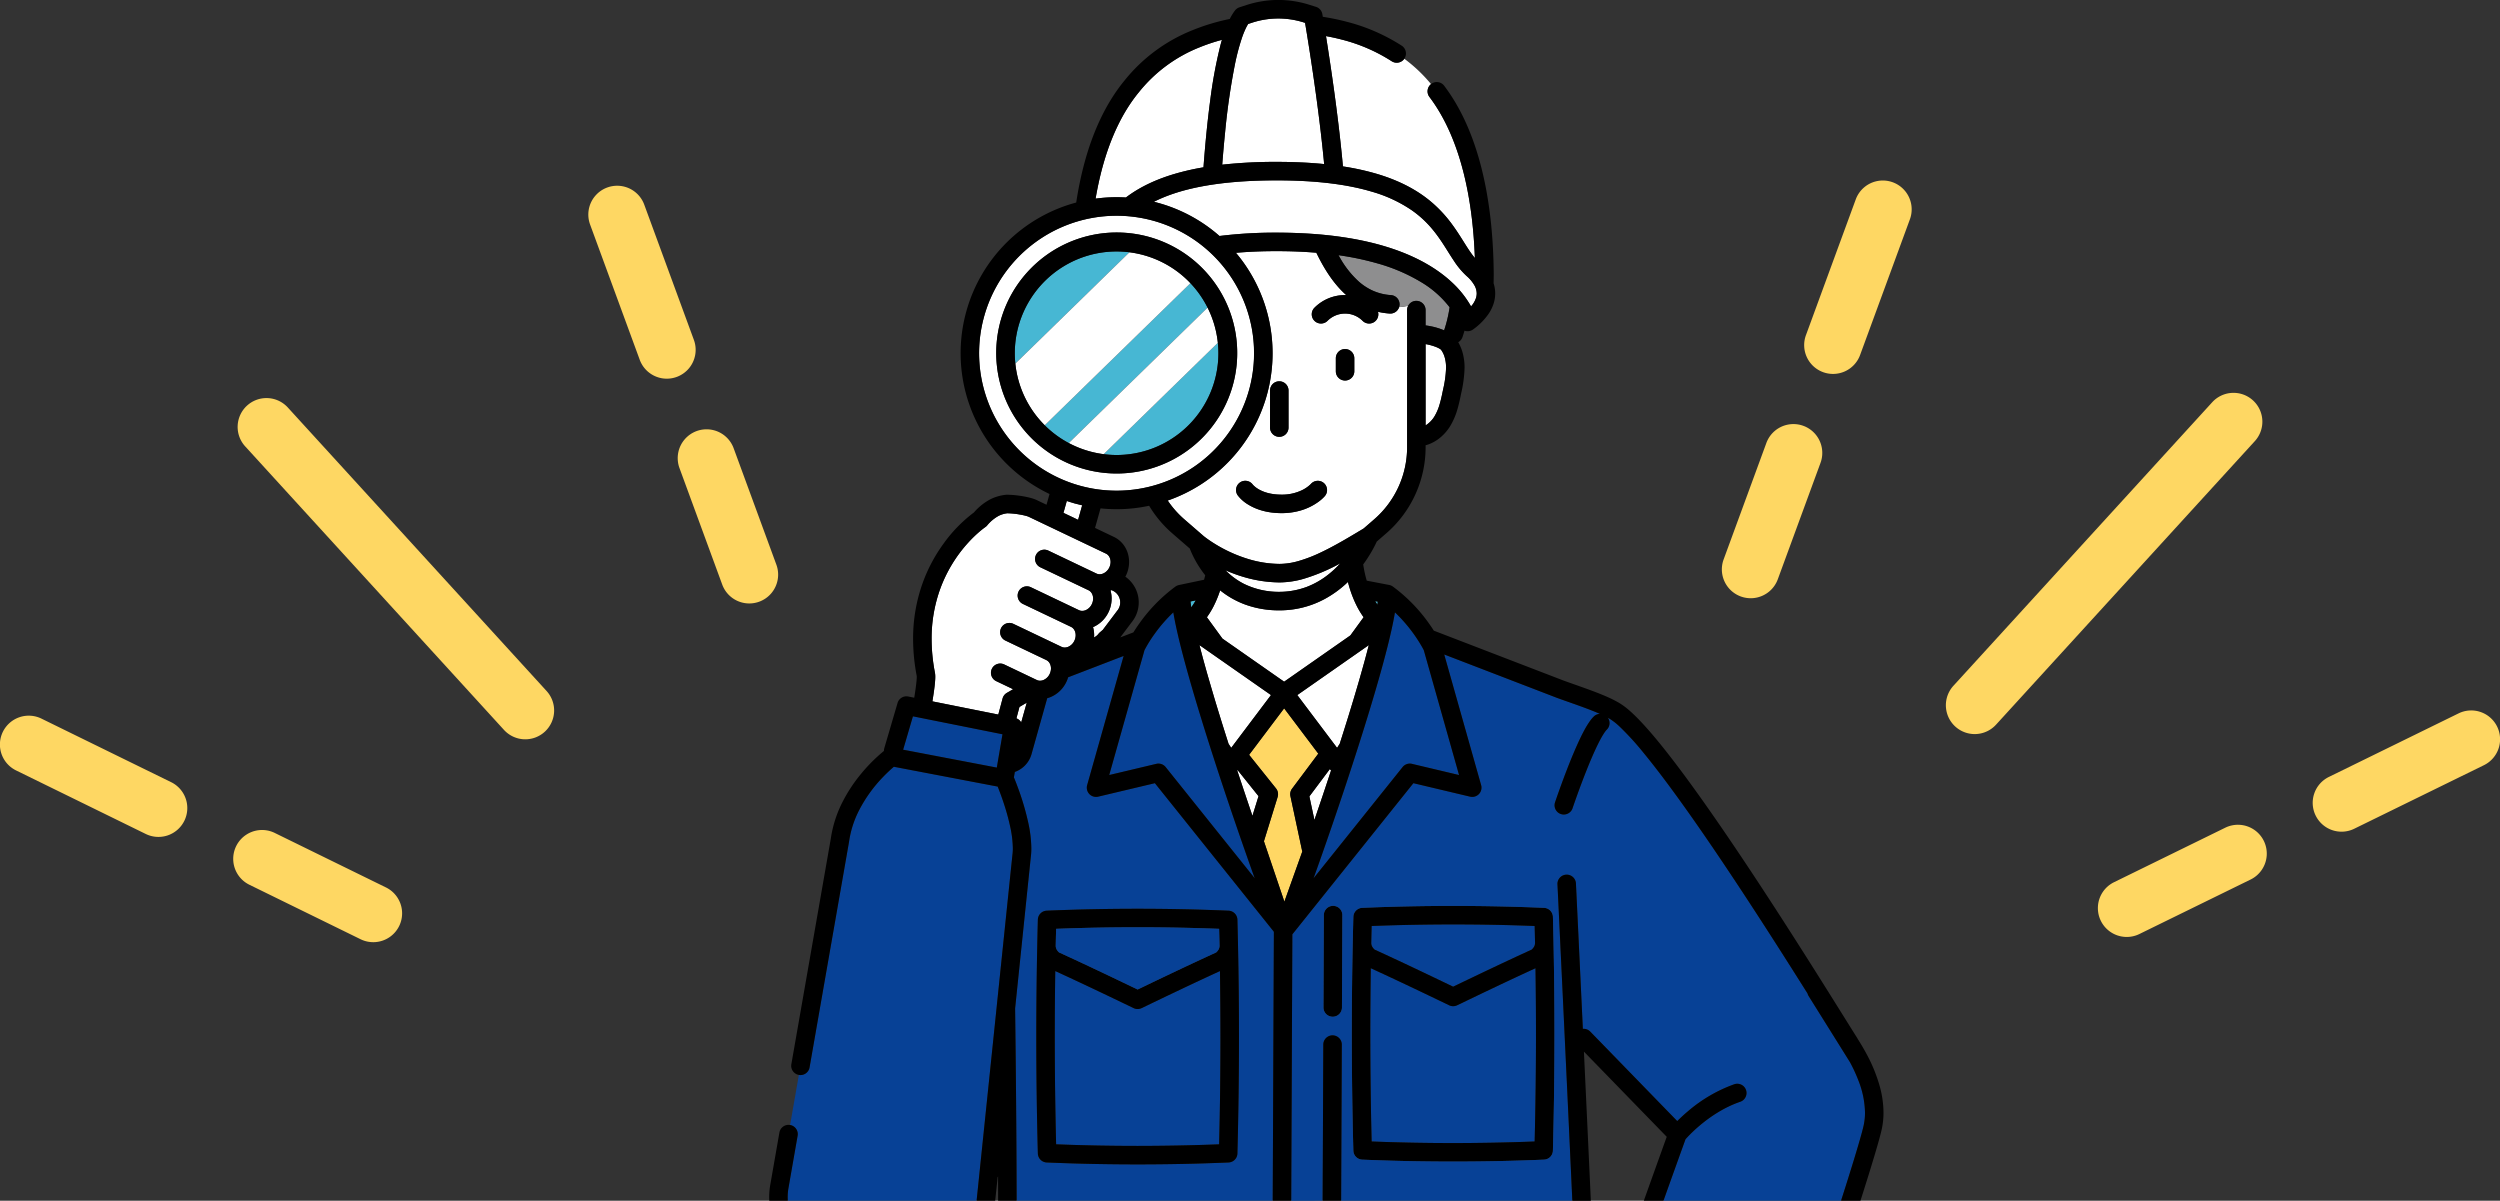 <svg xmlns="http://www.w3.org/2000/svg" width="1533.235" height="736.42" viewBox="0 0 1533.235 736.42">
  <rect x="0" y="0" width="1533.235" height="736.42" fill="#333333" stroke="none"/>
  <g id="グループ_79429" data-name="グループ 79429" transform="translate(-1251.276 -2524.826)">
    <path id="パス_7745" data-name="パス 7745" d="M2259.414,3261.246c6.418-17.994,11.766-32.863,14.059-39.229l-50.79-52.238c1.348,28.673,2.83,60.469,4.249,91.467Z" fill="none"/>
    <path id="パス_7746" data-name="パス 7746" d="M1813.526,2939.529h0v0Z" fill="none"/>
    <path id="パス_7747" data-name="パス 7747" d="M1946.374,2912.659c1.016-1.633,2.244-3.5,3.7-5.538a99.285,99.285,0,0,1,21.981-22.477l.077-.058.019-.014c.043-.031.09-.053.133-.083a5.849,5.849,0,0,1,.533-.332c.072-.038.149-.065.222-.1.167-.079.332-.161.508-.224.078-.028.158-.044.237-.068.175-.055.348-.114.529-.152l15.4-3.239q.384-1.362.717-2.745a64.859,64.859,0,0,1-7.375-11.632c-.982-2-1.653-3.627-2.08-4.75l-10.8-9.374A69.768,69.768,0,0,1,1956.032,2835a94.438,94.438,0,0,1-29.808,1.6l-3.367,11.991,11.576,5.52a15.88,15.88,0,0,1,5.457,4.283,16.891,16.891,0,0,1,3.115,5.926,18.206,18.206,0,0,1,.738,5.148,19.185,19.185,0,0,1-1.887,8.253c-.128.268-.277.519-.415.778a19.28,19.28,0,0,1,3.841,28.009l0,0-6.956,9.243Z" fill="none"/>
    <path id="パス_7748" data-name="パス 7748" d="M2096.263,2893.8l-1.586-.3c.439.764.889,1.5,1.353,2.2Q2096.165,2894.7,2096.263,2893.8Z" fill="#47b7d3"/>
    <path id="パス_7749" data-name="パス 7749" d="M1984.62,2893.032l-3.231.679c.117,1.087.276,2.291.475,3.593A37.251,37.251,0,0,0,1984.62,2893.032Z" fill="#47b7d3"/>
    <path id="パス_7750" data-name="パス 7750" d="M2010.284,2997.083c-.077.089-.153.178-.235.261,3.116,9.471,6.269,18.846,9.342,27.831l3.734-12.058Z" fill="#fff"/>
    <path id="パス_7751" data-name="パス 7751" d="M2067.611,2997.343a5.7,5.7,0,0,1-.506-.579l-.226-.3-12.565,16.791,3.088,14.453C2060.748,3017.961,2064.2,3007.709,2067.611,2997.343Z" fill="#fff"/>
    <path id="パス_7752" data-name="パス 7752" d="M1881.961,3029.661a76.743,76.743,0,0,1,1.822,15.449,41.851,41.851,0,0,1-.352,5.549h0l-9.592,92.6c.412,32.544.85,76.067.919,117.985h157.065l.71-164.975-72.972-91.121-34.783,8.265a5.669,5.669,0,0,1-6.766-7.057l22.387-79.252-34.04,13.094a19.444,19.444,0,0,1-1.08,2.815,18.807,18.807,0,0,1-9.691,9.329,17.287,17.287,0,0,1-2.062.69l-9.629,34.29a16.19,16.19,0,0,1-10.234,10.918l-.568,3.325c.648,1.572,1.705,4.221,2.912,7.579A159.126,159.126,0,0,1,1881.961,3029.661Zm5.443,75.208c0-.123,0-.234,0-.333v0c.005-.219.011-.439.016-.658,0-.2.007-.405.011-.607,0-.012,0-.022,0-.033q.152-7.189.34-14.38a5.674,5.674,0,0,1,5.428-5.514q27.883-1.179,55.767-1.178t55.766,1.178a5.674,5.674,0,0,1,5.428,5.514q.191,7.188.34,14.376c0,.012,0,.024,0,.037.005.233.008.466.013.7,0,.189.01.378.014.567v0q0,.186,0,.333h0q.575,27.843.578,55.687,0,35.846-.952,71.692a5.675,5.675,0,0,1-5.428,5.514q-27.883,1.178-55.766,1.178t-55.767-1.178a5.674,5.674,0,0,1-5.428-5.514q-.953-35.852-.952-71.7,0-27.828.578-55.657Z" fill="#074196"/>
    <path id="パス_7753" data-name="パス 7753" d="M2068.886,3080.422a5.67,5.67,0,0,0-5.694,5.645l-.241,56.692a5.67,5.67,0,0,0,11.339.048l.241-56.692A5.669,5.669,0,0,0,2068.886,3080.422Z"/>
    <path id="パス_7754" data-name="パス 7754" d="M2144.942,3141.356a5.682,5.682,0,0,1-4.924,0c-16.118-7.77-32.156-15.428-48.04-22.724q-.3,20.082-.3,40.165,0,33.046.824,66.094,24.991.955,49.983.972,24.992,0,49.983-.972.813-33.047.825-66.1,0-20.082-.306-40.164C2177.1,3125.928,2161.06,3133.585,2144.942,3141.356Z" fill="#074196"/>
    <path id="パス_7755" data-name="パス 7755" d="M2094.338,3107.233c15.955,7.3,32.03,14.966,48.142,22.726,16.113-7.761,32.188-15.428,48.143-22.726a6.786,6.786,0,0,0,1.507-1.839,4.7,4.7,0,0,0,.58-2.263v-.1c-.071-3.431-.159-6.863-.243-10.3q-24.995-.954-49.986-.972-24.991,0-49.985.972-.128,5.148-.244,10.3v.1a4.7,4.7,0,0,0,.581,2.264A6.762,6.762,0,0,0,2094.338,3107.233Z" fill="#074196"/>
    <path id="パス_7756" data-name="パス 7756" d="M2203.675,3230.51q.951-35.856.952-71.714,0-27.828-.578-55.655v-.01c0-.123,0-.235,0-.333v-.006c0-.188-.009-.376-.013-.564,0-.233-.008-.467-.013-.7,0-.013,0-.025-.005-.038q-.151-7.188-.339-14.376a5.675,5.675,0,0,0-5.429-5.513q-27.884-1.179-55.766-1.178t-55.766,1.178a5.675,5.675,0,0,0-5.428,5.513q-.19,7.189-.34,14.376c0,.013,0,.025,0,.038,0,.233-.009.466-.014.7,0,.188-.009.377-.013.566v.005c0,.1,0,.209,0,.333v.01q-.575,27.828-.578,55.657,0,35.856.952,71.713a5.675,5.675,0,0,0,5.428,5.514q27.883,1.178,55.766,1.178t55.766-1.178A5.676,5.676,0,0,0,2203.675,3230.51Zm-111.424-127.488v.006q.108-5.148.244-10.3,24.993-.954,49.985-.972,24.992,0,49.986.972c.084,3.432.172,6.864.243,10.3v.1a4.7,4.7,0,0,1-.58,2.263,6.786,6.786,0,0,1-1.507,1.839c-15.955,7.3-32.03,14.965-48.143,22.726-16.112-7.76-32.187-15.428-48.142-22.726a6.762,6.762,0,0,1-1.507-1.839,4.7,4.7,0,0,1-.581-2.264Zm100.212,121.869q-24.991.955-49.983.972-24.991,0-49.983-.972-.812-33.047-.824-66.094,0-20.084.3-40.165c15.884,7.3,31.922,14.954,48.04,22.724a5.682,5.682,0,0,0,4.924,0c16.118-7.771,32.157-15.428,48.04-22.724q.3,20.082.306,40.164Q2193.288,3191.844,2192.463,3224.891Z"/>
    <path id="パス_7757" data-name="パス 7757" d="M1951.435,3143.095a5.686,5.686,0,0,1-4.924,0c-16.118-7.771-32.156-15.429-48.04-22.724q-.3,20.086-.306,40.174,0,33.042.826,66.084,24.99.956,49.982.973,24.992,0,49.983-.973.813-33.036.825-66.074,0-20.091-.306-40.184C1983.592,3127.667,1967.553,3135.325,1951.435,3143.095Z" fill="#074196"/>
    <path id="パス_7758" data-name="パス 7758" d="M2010.542,3104.869c0-.1,0-.209,0-.333v0c0-.189-.009-.378-.013-.567-.005-.233-.008-.466-.013-.7,0-.013,0-.025,0-.038q-.153-7.187-.34-14.376a5.674,5.674,0,0,0-5.428-5.513q-27.883-1.179-55.767-1.178t-55.766,1.178a5.674,5.674,0,0,0-5.428,5.513q-.191,7.191-.34,14.381c0,.011,0,.021,0,.033-.005.2-.007.4-.011.607-.005.219-.012.438-.016.658v0c0,.1,0,.21,0,.333v.02q-.575,27.828-.579,55.657,0,35.852.953,71.7a5.674,5.674,0,0,0,5.428,5.514q27.883,1.178,55.766,1.178t55.767-1.178a5.675,5.675,0,0,0,5.428-5.514q.951-35.845.952-71.693,0-27.843-.578-55.686Zm-111.8-.108v.006c.071-3.432.16-6.864.244-10.3q24.993-.954,49.985-.972,24.993,0,49.986.972c.084,3.432.172,6.864.243,10.3v.1a4.7,4.7,0,0,1-.581,2.264,6.788,6.788,0,0,1-1.506,1.839c-15.955,7.3-32.03,14.965-48.143,22.726-16.112-7.76-32.187-15.428-48.143-22.726a6.775,6.775,0,0,1-1.506-1.839,4.7,4.7,0,0,1-.581-2.264Zm100.212,121.869q-24.992.956-49.983.973-24.992,0-49.982-.973-.813-33.042-.826-66.084,0-20.086.306-40.174c15.884,7.295,31.922,14.953,48.04,22.724a5.686,5.686,0,0,0,4.924,0c16.118-7.77,32.157-15.428,48.04-22.723q.3,20.091.306,40.184Q1999.781,3193.594,1998.956,3226.63Z"/>
    <path id="パス_7759" data-name="パス 7759" d="M1900.83,3108.972c15.956,7.3,32.031,14.966,48.143,22.726,16.113-7.761,32.188-15.428,48.143-22.726a6.788,6.788,0,0,0,1.506-1.839,4.7,4.7,0,0,0,.581-2.264v-.1c-.071-3.432-.159-6.864-.243-10.3q-24.993-.954-49.986-.972-24.992,0-49.985.972c-.084,3.432-.173,6.864-.244,10.3v.1a4.7,4.7,0,0,0,.581,2.264A6.775,6.775,0,0,0,1900.83,3108.972Z" fill="#074196"/>
    <path id="パス_7760" data-name="パス 7760" d="M2079,2885.467c-.38-1.231-.721-2.475-1.045-3.723a65.937,65.937,0,0,1-14.347,10.489,58.157,58.157,0,0,1-27.761,6.911,60.138,60.138,0,0,1-21.094-3.634,54.293,54.293,0,0,1-15.17-8.64,69.36,69.36,0,0,1-4.218,10.152,51.253,51.253,0,0,1-3.9,6.347l9.544,13.111,37.822,26.424,40.629-28.383,8.117-11.152a51.057,51.057,0,0,1-3.9-6.347A70.386,70.386,0,0,1,2079,2885.467Z" fill="#fff"/>
    <path id="パス_7761" data-name="パス 7761" d="M2109.351,2713.192a5.666,5.666,0,0,1-5.779,3.925,45.232,45.232,0,0,1-7.179-1.068,5.651,5.651,0,0,1-9.449,5.525,15.214,15.214,0,0,0-21.492,0,5.669,5.669,0,1,1-8.028-8.007,26.449,26.449,0,0,1,18.774-7.776c.249,0,.494.012.741.019-6.526-5.787-11.463-13.013-15.518-20.452-1-1.837-1.93-3.688-2.831-5.538-7.5-.624-15.617-.975-24.443-.975-9.081,0-17.351.366-24.883,1.029,1.174,1.4,2.322,2.817,3.412,4.277A95.623,95.623,0,0,1,1967.43,2831.8a58.463,58.463,0,0,0,10.174,11.505l11.871,10.3.048.039c.071.057.187.151.347.276.32.251.815.63,1.472,1.108,1.314.957,3.274,2.308,5.774,3.816a87.1,87.1,0,0,0,20.553,9.076,67.726,67.726,0,0,0,18.223,2.744h.237a43.032,43.032,0,0,0,11.626-1.788,86.8,86.8,0,0,0,12.883-4.92c8.75-4.064,17.909-9.557,26.973-15.029l6.482-5.627a58.481,58.481,0,0,0,20.156-44.167v-84.13a5.65,5.65,0,0,1,.623-2.577l-.443.022A35.6,35.6,0,0,1,2109.351,2713.192Zm-79.173,51.153a5.669,5.669,0,1,1,11.339,0v22.71a5.669,5.669,0,0,1-11.339,0Zm33.645,64.678a23.737,23.737,0,0,1-4.059,3.618,35.378,35.378,0,0,1-11.118,5.34,41.471,41.471,0,0,1-11.4,1.542c-9.1.012-15.779-2.426-20.124-5.051a22.78,22.78,0,0,1-6.739-5.825,5.664,5.664,0,0,1,9.179-6.638l.007-.006.062.075c.084.1.258.3.526.557a15.336,15.336,0,0,0,2.8,2.118c2.715,1.616,7.159,3.418,14.285,3.431a28.218,28.218,0,0,0,12.346-2.639,20.193,20.193,0,0,0,5.327-3.6c.184-.181.272-.28.272-.28l0,0a5.666,5.666,0,0,1,8.623,7.352Zm18.044-76.492a5.669,5.669,0,1,1-11.338,0v-7.973a5.669,5.669,0,1,1,11.338,0Z" fill="#fff"/>
    <path id="パス_7762" data-name="パス 7762" d="M2123.063,2697.98a108.1,108.1,0,0,0-27.237-11.678,174.675,174.675,0,0,0-23.651-4.962c.336.594.664,1.2,1.01,1.779a58.483,58.483,0,0,0,11.5,14.436,34.519,34.519,0,0,0,8.186,5.371,32.228,32.228,0,0,0,11.469,2.879,5.65,5.65,0,0,1,5.006,7.387,35.6,35.6,0,0,0,5.078-.736l.443-.022a5.667,5.667,0,0,1,10.716,2.577v9.378c1.149.15,2.324.345,3.522.6a42.67,42.67,0,0,1,7.845,2.425,81.742,81.742,0,0,0,3.365-14.134A61.947,61.947,0,0,0,2123.063,2697.98Z" fill="#8e8e8f"/>
    <path id="パス_7763" data-name="パス 7763" d="M2138.149,2750.059a23.128,23.128,0,0,0-.8-5.944,14.562,14.562,0,0,0-2.278-4.794l-.108-.1a5.161,5.161,0,0,0-.592-.427,14.971,14.971,0,0,0-2.339-1.154,33.639,33.639,0,0,0-6.44-1.783v49.855c.172-.1.344-.207.515-.321a16.97,16.97,0,0,0,4.87-5.1,31.076,31.076,0,0,0,3.234-7.556c.84-2.814,1.478-5.888,2.125-9.079v0a68.21,68.21,0,0,0,1.819-13.3c0-.1,0-.211,0-.316Z" fill="#fff"/>
    <path id="パス_7764" data-name="パス 7764" d="M2035.848,2792.724a5.669,5.669,0,0,0,5.669-5.669v-22.71a5.669,5.669,0,1,0-11.339,0v22.71A5.67,5.67,0,0,0,2035.848,2792.724Z"/>
    <path id="パス_7765" data-name="パス 7765" d="M2076.2,2738.889a5.669,5.669,0,0,0-5.669,5.669v7.973a5.669,5.669,0,1,0,11.338,0v-7.973A5.669,5.669,0,0,0,2076.2,2738.889Z"/>
    <path id="パス_7766" data-name="パス 7766" d="M2055.2,2821.671l0,0s-.088.1-.272.28a20.193,20.193,0,0,1-5.327,3.6,28.218,28.218,0,0,1-12.346,2.639c-7.126-.013-11.57-1.815-14.285-3.431a15.336,15.336,0,0,1-2.8-2.118c-.268-.261-.442-.457-.526-.557l-.062-.075-.007.006a5.664,5.664,0,0,0-9.179,6.638,22.78,22.78,0,0,0,6.739,5.825c4.345,2.625,11.019,5.063,20.124,5.051a41.471,41.471,0,0,0,11.4-1.542,35.378,35.378,0,0,0,11.118-5.34,23.737,23.737,0,0,0,4.059-3.618,5.666,5.666,0,0,0-8.623-7.352Z"/>
    <path id="パス_7767" data-name="パス 7767" d="M2035.848,2887.8a47.036,47.036,0,0,0,16.9-3.052,50.17,50.17,0,0,0,13.186-7.558,60.79,60.79,0,0,0,7.352-6.887c-.21.112-.42.233-.631.344a114.832,114.832,0,0,1-21.817,9.145,54.3,54.3,0,0,1-14.7,2.214h-.324a79.022,79.022,0,0,1-21.277-3.188,93.4,93.4,0,0,1-11.661-4.242c.133.133.255.269.39.4a44.049,44.049,0,0,0,10.877,7.892A46.929,46.929,0,0,0,2035.848,2887.8Z" fill="#fff"/>
    <path id="パス_7768" data-name="パス 7768" d="M1941.788,2645.954c.719-.544,1.452-1.085,2.212-1.618,7.147-5.014,16.173-9.468,27.787-12.891a153.979,153.979,0,0,1,17.586-4.006c.933-12.647,2.259-27.125,4.121-41.056a284.839,284.839,0,0,1,6.34-34.1c.275-1.031.558-2.034.845-3.021a113.338,113.338,0,0,0-13.635,4.551,90.254,90.254,0,0,0-37.421,27.709l-.059.072c-10.078,12.329-17.575,28.372-22.562,47.307-1.495,5.67-2.76,11.6-3.808,17.757a94.826,94.826,0,0,1,12.834-.889C1937.942,2645.77,1939.863,2645.837,1941.788,2645.954Z" fill="#fff"/>
    <path id="パス_7769" data-name="パス 7769" d="M2104.78,2562.372a103.879,103.879,0,0,0-30.6-13.263c-3.148-.825-6.381-1.526-9.68-2.127,2.707,16.9,7.243,47.085,9.973,75.4q.218,2.269.418,4.516a158.6,158.6,0,0,1,20.005,4.338c15.277,4.43,26.222,10.673,34.338,17.575a79.74,79.74,0,0,1,12.938,14.1c4.509,6.2,7.734,12.031,10.846,16.491.94,1.356,1.865,2.572,2.792,3.662-.69-18.9-2.943-36.47-6.888-52.145-4.64-18.459-11.615-34.265-20.987-46.655a5.661,5.661,0,0,1,1-7.842,92.871,92.871,0,0,0-16.4-15.559A5.665,5.665,0,0,1,2104.78,2562.372Z" fill="#fff"/>
    <path id="パス_7770" data-name="パス 7770" d="M2063.37,2625.449c-.021-.227-.04-.451-.061-.679-1.27-13.432-2.977-27.419-4.712-40.223-2.823-20.844-5.719-38.55-6.924-45.713l-1.035-.323a51.578,51.578,0,0,0-31.383.2l-2.485.809a27.219,27.219,0,0,0-1.411,2.565,54.323,54.323,0,0,0-2.389,5.894,136.353,136.353,0,0,0-4.291,16.2,418.327,418.327,0,0,0-6.018,41.405c-.711,6.954-1.3,13.8-1.8,20.238a297.238,297.238,0,0,1,33.281-1.717C2044.928,2624.1,2054.615,2624.58,2063.37,2625.449Z" fill="#fff"/>
    <path id="パス_7771" data-name="パス 7771" d="M1987.13,2639.37c-11.841,2.336-20.966,5.549-28.167,9.2.991.245,1.983.5,2.973.78a95.282,95.282,0,0,1,37.253,20.2,275.837,275.837,0,0,1,34.958-2.052c30.445,0,53.435,3.947,70.826,9.768s29.163,13.533,37,20.929a60.409,60.409,0,0,1,10.95,13.594q.282.486.539.955c.077-.091.168-.184.242-.274a14.9,14.9,0,0,0,2.763-4.8,9.262,9.262,0,0,0,.467-2.872,10.21,10.21,0,0,0-1.385-4.971,22.223,22.223,0,0,0-4.8-5.733l3.77-4.234-3.77,4.234a48.672,48.672,0,0,1-7.81-9.354c-2.261-3.362-4.357-6.887-6.681-10.434-4.655-7.1-10.129-14.278-19.339-20.682a84.656,84.656,0,0,0-24.531-11.319c-14.025-4.167-32.8-6.876-58.244-6.874C2014.964,2635.442,1999.558,2636.918,1987.13,2639.37Z" fill="#fff"/>
    <path id="パス_7772" data-name="パス 7772" d="M2043.692,3008.524l16.081-21.49-20.943-27.793-21.487,28.516,16.512,20.619a5.679,5.679,0,0,1,.99,5.221l-8.41,27.161,12.541,37.055,10.977-30.707-7.266-34A5.659,5.659,0,0,1,2043.692,3008.524Z" fill="#ffd764"/>
    <path id="パス_7773" data-name="パス 7773" d="M2071.295,2983.484l1.627-2.5c1.757-5.487,3.479-10.945,5.14-16.313,4.983-16.1,9.43-31.4,12.711-44.225L2046.9,2951.1Z" fill="#fff"/>
    <path id="パス_7774" data-name="パス 7774" d="M1986.888,2920.448c2.685,10.5,6.15,22.648,10.052,35.538,2.456,8.116,5.087,16.526,7.8,25l1.625,2.493,24.4-32.382Z" fill="#fff"/>
    <path id="パス_7775" data-name="パス 7775" d="M2124.345,2923.315c-.249-.479-.636-1.2-1.163-2.121-1.051-1.837-2.659-4.459-4.819-7.482a93,93,0,0,0-11.576-13.329c-.072.44-.145.88-.223,1.334-.816,4.672-1.982,10.059-3.432,16.034-2.9,11.945-6.933,26.238-11.558,41.52-9.25,30.558-20.859,65.049-30.4,92.109q-2.236,6.342-4.3,12.081l54.617-68.2a5.682,5.682,0,0,1,5.736-1.972l28.886,6.864-21.628-76.564C2124.445,2923.508,2124.4,2923.42,2124.345,2923.315Z" fill="#074196"/>
    <path id="パス_7776" data-name="パス 7776" d="M1960.433,2993.289a5.681,5.681,0,0,1,5.736,1.972l54.618,68.2q-2.463-6.856-5.181-14.584c-8.455-24.066-18.39-53.556-26.839-80.854-5.632-18.2-10.6-35.42-14.044-49.475-1.683-6.883-3-12.99-3.85-18.169a92.829,92.829,0,0,0-11.371,13.046,82,82,0,0,0-6.327,10.161l-21.627,76.565Z" fill="#074196"/>
    <path id="パス_7777" data-name="パス 7777" d="M1905.532,2832.076l-2.043,7.278,1.422.678,7.559,3.6,2.5-8.911c-1.587-.36-3.174-.748-4.757-1.192S1907.075,2832.595,1905.532,2832.076Z" fill="#fff"/>
    <path id="パス_7778" data-name="パス 7778" d="M1877.57,2967.918l3.417-12.168-4.48,2.633-1.87,7A5.677,5.677,0,0,1,1877.57,2967.918Z" fill="#fff"/>
    <path id="パス_7779" data-name="パス 7779" d="M1936.124,2825.78a84.331,84.331,0,1,0-81.221-107.131h0a84.388,84.388,0,0,0,81.221,107.131Zm-59.115-40.157a73.9,73.9,0,1,1,39.126,26.832A73.833,73.833,0,0,1,1877.009,2785.623Z" fill="#fff"/>
    <g id="グループ_79430" data-name="グループ 79430" transform="translate(-471.309 88.09)">
      <path id="パス_7780" data-name="パス 7780" d="M1856.875,2622.25l26.211,71.424a17.689,17.689,0,1,0,33.213-12.188l-26.211-71.424a17.689,17.689,0,1,0-33.213,12.188Z" transform="translate(282.433 101.563)" fill="#fed763"/>
      <path id="パス_7781" data-name="パス 7781" d="M1872.51,2562.162a17.691,17.691,0,0,0-33.216,12.188q15.24,41.52,30.476,83.034a17.689,17.689,0,1,0,33.213-12.188Q1887.748,2603.676,1872.51,2562.162Z" transform="translate(245.159 0)" fill="#fed763"/>
      <path id="パス_7782" data-name="パス 7782" d="M1932.6,2795.788a17.691,17.691,0,1,0,26.133-23.853q-79.329-86.911-158.659-173.826a17.691,17.691,0,1,0-26.133,23.852Z" transform="translate(99.074 88.597)" fill="#fed763"/>
      <path id="パス_7783" data-name="パス 7783" d="M1732.5,2688.334l79.425,38.92a17.69,17.69,0,1,0,15.567-31.771l-79.424-38.92a17.69,17.69,0,1,0-15.567,31.771Z" transform="translate(0 220.925)" fill="#fed763"/>
      <path id="パス_7784" data-name="パス 7784" d="M1778.313,2710.786h0q34.162,16.742,68.322,33.478a17.69,17.69,0,0,0,15.567-31.771q-34.158-16.736-68.319-33.478a17.69,17.69,0,0,0-15.567,31.771Z" transform="translate(97.15 268.531)" fill="#fed763"/>
    </g>
    <path id="パス_7785" data-name="パス 7785" d="M1986.058,2704.052a62.8,62.8,0,0,0-4.692-5.568l-89.359,87.164a61.9,61.9,0,0,0,14.735,10.9l85.137-83.045A62.753,62.753,0,0,0,1986.058,2704.052Z" fill="#47b7d3"/>
    <path id="パス_7786" data-name="パス 7786" d="M1936.04,2679.009a62.511,62.511,0,0,0-62.4,62.472,61.682,61.682,0,0,0,.338,6.334l70.008-68.288A61.986,61.986,0,0,0,1936.04,2679.009Z" fill="#47b7d3"/>
    <path id="パス_7787" data-name="パス 7787" d="M1936.112,2803.88a62.51,62.51,0,0,0,62.4-62.472,61.712,61.712,0,0,0-.338-6.334l-70.007,68.288A61.975,61.975,0,0,0,1936.112,2803.88Z" fill="#47b7d3"/>
    <path id="パス_7788" data-name="パス 7788" d="M1952.951,2681.351a62.891,62.891,0,0,0-8.965-1.824l-70.008,68.288a62.378,62.378,0,0,0,18.029,37.833l89.359-87.164A62.078,62.078,0,0,0,1952.951,2681.351Z" fill="#fff"/>
    <path id="パス_7789" data-name="パス 7789" d="M1928.166,2803.362l70.007-68.288a62.434,62.434,0,0,0-6.294-21.569l-85.137,83.045a62.734,62.734,0,0,0,21.424,6.812Z" fill="#fff"/>
    <path id="パス_7790" data-name="パス 7790" d="M1936.112,2815.219a73.9,73.9,0,1,0-19.977-2.764A73.84,73.84,0,0,0,1936.112,2815.219Zm-44.105-29.571a62.378,62.378,0,0,1-18.029-37.833,61.682,61.682,0,0,1-.338-6.334,62.432,62.432,0,0,1,124.533-6.407,61.712,61.712,0,0,1,.338,6.334,62.415,62.415,0,0,1-106.5,44.24Z"/>
    <path id="パス_7791" data-name="パス 7791" d="M1925.013,2913.511a5.226,5.226,0,0,1,.778-.817l1.845-1.587,8.59-11.415.2-.252a7.877,7.877,0,0,0,1.886-5.135,8.066,8.066,0,0,0-.934-3.769,7.9,7.9,0,0,0-2.722-2.952,7.991,7.991,0,0,0-1.818-.854c-.168.078-.332.164-.5.237a18.215,18.215,0,0,1,.693,4.968,19.186,19.186,0,0,1-1.887,8.254,18.813,18.813,0,0,1-9.52,9.248,18.167,18.167,0,0,1,.692,4.968c0,.451-.022.9-.055,1.356A7.885,7.885,0,0,0,1925.013,2913.511Z" fill="#fff"/>
    <path id="パス_7792" data-name="パス 7792" d="M1862.28,2942.58a5.669,5.669,0,1,1,4.879-10.234l19.983,9.528a4.516,4.516,0,0,0,1.97.441,5.57,5.57,0,0,0,2.13-.444,7.481,7.481,0,0,0,3.8-3.737,7.84,7.84,0,0,0,.782-3.373,6.812,6.812,0,0,0-.273-1.935,5.568,5.568,0,0,0-1.013-1.954,4.5,4.5,0,0,0-1.566-1.233l-23.621-11.264h0l-1.466-.7a5.669,5.669,0,0,1,4.88-10.235l29.522,14.077a4.526,4.526,0,0,0,1.97.441,5.558,5.558,0,0,0,2.129-.444,7.476,7.476,0,0,0,3.8-3.737,7.83,7.83,0,0,0,.782-3.373,6.8,6.8,0,0,0-.273-1.935,5.567,5.567,0,0,0-1.012-1.954,4.521,4.521,0,0,0-1.566-1.233l-29.521-14.077a5.669,5.669,0,0,1,4.88-10.234L1913,2899.048h0a4.52,4.52,0,0,0,1.968.44,5.571,5.571,0,0,0,2.13-.444,7.474,7.474,0,0,0,3.8-3.737,7.832,7.832,0,0,0,.783-3.373,6.866,6.866,0,0,0-.273-1.934,5.566,5.566,0,0,0-1.013-1.955,4.526,4.526,0,0,0-1.566-1.233l-29.521-14.076a5.669,5.669,0,0,1,4.88-10.235l29.522,14.076v0a4.52,4.52,0,0,0,1.968.439,5.58,5.58,0,0,0,2.13-.443,7.483,7.483,0,0,0,3.8-3.737,7.849,7.849,0,0,0,.782-3.373,6.832,6.832,0,0,0-.273-1.935,5.551,5.551,0,0,0-1.013-1.954,4.525,4.525,0,0,0-1.565-1.234l-29.521-14.076-17.921-8.545a6,6,0,0,0-.6-.227c-.327-.11-.757-.237-1.25-.366-.989-.259-2.232-.525-3.552-.753a48.615,48.615,0,0,0-7.676-.763h-.018a15.964,15.964,0,0,0-5.228,1.552,24.033,24.033,0,0,0-7.137,5.956,5.366,5.366,0,0,1-1.12.986h0l-.012.009h0l0,0-.113.078c-.111.078-.291.206-.534.386-.486.359-1.221.922-2.147,1.689a76.076,76.076,0,0,0-7.383,7.059,85.9,85.9,0,0,0-17.522,28.891,89.248,89.248,0,0,0-5.2,30.505,109.227,109.227,0,0,0,2.041,20.662v0a10.939,10.939,0,0,1,.165,1.316c.029.411.039.811.04,1.22,0,1.1-.076,2.283-.2,3.628s-.3,2.833-.518,4.47c-.281,2.09-.641,4.435-1.051,6.943l40.42,8.1,2.635-9.86a5.656,5.656,0,0,1,2.605-3.425l3.866-2.272Z" fill="#fff"/>
    <path id="パス_7793" data-name="パス 7793" d="M1805.162,2984.619l57.451,10.97,3.49-20.437-54.935-11.008Z" fill="#074196"/>
    <path id="パス_7794" data-name="パス 7794" d="M1734.437,3261.246h115.782l21.934-211.755.025-.2a30.386,30.386,0,0,0,.266-4.179,65.328,65.328,0,0,0-1.535-12.9,133.213,133.213,0,0,0-3.512-13.154c-1.589-4.99-3.2-9.224-4.237-11.816l-63.683-12.159-.38.321c-1.476,1.264-3.569,3.16-5.944,5.612a86.532,86.532,0,0,0-15.005,20.738,61.1,61.1,0,0,0-6.16,19.281l-.033.211-24.179,138.221a5.668,5.668,0,0,1-6.561,4.607l-5.373,30.715a5.67,5.67,0,0,1,4.608,6.561l-5.609,32.065,0-.01a33.155,33.155,0,0,0-.492,5.681C1734.351,3259.807,1734.39,3260.527,1734.437,3261.246Z" fill="#074196"/>
    <path id="パス_7795" data-name="パス 7795" d="M2062.447,3261.246l.407-95.81a5.67,5.67,0,0,1,11.339.048l-.407,95.762h141.8q-.312-6.831-.629-13.7c-3.63-78.868-7.468-159.03-8.32-176.8-.114-2.37-.175-3.625-.175-3.629a5.67,5.67,0,0,1,11.326-.545s1.834,38.119,4.243,89.241a5.631,5.631,0,0,1,4.522,1.673l53.371,54.893c1.716-1.715,3.913-3.786,6.557-6.014a90.561,90.561,0,0,1,28.42-16.571,5.669,5.669,0,0,1,3.67,10.728c-9.892,3.374-18.443,9.2-24.5,14.273a87.234,87.234,0,0,0-9.083,8.719c-.243.676-.607,1.684-1.081,3-.925,2.566-2.26,6.279-3.906,10.864-2.325,6.474-5.27,14.69-8.546,23.865h108.927c.2-.618.4-1.24.594-1.851,5.337-16.676,9.618-30.651,11.87-38.844.642-2.332,1.118-4.2,1.391-5.433a36.537,36.537,0,0,0,.837-7.91,55.925,55.925,0,0,0-3.907-19.372,94.253,94.253,0,0,0-5.315-11.559c-.281-.451-1.111-1.779-2.359-3.778-1.552-2.483-3.731-5.973-6.245-10-5.029-8.048-11.394-18.237-16.743-26.794a5.659,5.659,0,0,1-.672-1.55c-3.959-6.3-8.283-13.153-12.9-20.407-15.976-25.133-35.262-54.856-53.555-81.2-12.191-17.562-23.953-33.632-33.923-45.768a170.831,170.831,0,0,0-14.951-16.4,38.6,38.6,0,0,0-5.55-4.418c-.486-.3-1.025-.609-1.589-.92a5.657,5.657,0,0,1-.685,7.321,9.4,9.4,0,0,0-.926,1.1c-.4.535-.862,1.222-1.355,2.025-.989,1.606-2.1,3.671-3.242,6-2.291,4.659-4.721,10.37-6.937,15.942-4.44,11.153-8.052,21.773-8.456,22.971l-.038.112a5.669,5.669,0,1,1-10.748-3.611c.011-.032,1.379-4.1,3.511-9.973s5.028-13.537,8.115-20.8c2.061-4.845,4.2-9.5,6.315-13.41a51.074,51.074,0,0,1,3.682-5.948,20.6,20.6,0,0,1,2.2-2.556,5.63,5.63,0,0,1,3.675-1.564c-2.311-1.027-4.885-2.063-7.635-3.1-5.784-2.192-12.3-4.405-18.7-6.726l-.1-.038-69.03-26.554,22.637,80.135a5.669,5.669,0,0,1-6.766,7.057l-34.783-8.265-74.233,92.7-.7,163.4Zm18.465-158.116c0-.124,0-.234,0-.333v-.005c0-.189.01-.378.014-.566,0-.233.008-.466.013-.7,0-.013,0-.025,0-.038q.153-7.187.34-14.376a5.675,5.675,0,0,1,5.428-5.513q27.883-1.178,55.766-1.179t55.767,1.179a5.674,5.674,0,0,1,5.428,5.513q.19,7.188.34,14.376c0,.013,0,.025,0,.038,0,.234.008.468.013.7,0,.189.009.376.013.564v.005c0,.1,0,.21,0,.334v.01q.574,27.826.578,55.655,0,35.858-.952,71.714a5.674,5.674,0,0,1-5.428,5.513q-27.884,1.179-55.767,1.179t-55.766-1.179a5.674,5.674,0,0,1-5.428-5.513q-.951-35.858-.952-71.714,0-27.828.578-55.656Zm-17.72-17.063a5.67,5.67,0,1,1,11.339.048l-.241,56.693a5.67,5.67,0,0,1-11.339-.049Z" fill="#074196"/>
    <path id="パス_7796" data-name="パス 7796" d="M1734.437,3261.246c-.047-.719-.086-1.439-.086-2.166a33.155,33.155,0,0,1,.492-5.681l0,.01,5.609-32.065a5.669,5.669,0,0,0-11.169-1.954l-5.609,32.065,0,.01a44.62,44.62,0,0,0-.658,7.615c0,.727.023,1.448.058,2.166Z"/>
    <path id="パス_7797" data-name="パス 7797" d="M1741.215,3184.068a5.668,5.668,0,0,0,6.561-4.607l24.179-138.221.033-.211a61.1,61.1,0,0,1,6.16-19.281,86.532,86.532,0,0,1,15.005-20.738c2.375-2.452,4.468-4.348,5.944-5.612l.38-.321,63.683,12.159c1.036,2.592,2.648,6.826,4.237,11.816a133.213,133.213,0,0,1,3.512,13.154,65.328,65.328,0,0,1,1.535,12.9,30.386,30.386,0,0,1-.266,4.179l-.025.2-21.934,211.755h11.4l1.494-14.417.269-.464q.027,7.458.038,14.881h11.34c-.069-41.918-.507-85.441-.919-117.985l9.592-92.6h0a41.851,41.851,0,0,0,.352-5.549,76.743,76.743,0,0,0-1.822-15.449,159.126,159.126,0,0,0-5.953-20.515c-1.207-3.358-2.264-6.007-2.912-7.579l.568-3.325a16.19,16.19,0,0,0,10.234-10.918l9.629-34.29a17.287,17.287,0,0,0,2.062-.69,18.807,18.807,0,0,0,9.691-9.329,19.444,19.444,0,0,0,1.08-2.815l34.04-13.094-22.387,79.252a5.669,5.669,0,0,0,6.766,7.057l34.783-8.265,72.972,91.121-.71,164.975h11.339l.7-163.4,74.233-92.7,34.783,8.265a5.669,5.669,0,0,0,6.766-7.057l-22.637-80.135,69.03,26.554.1.038c6.4,2.321,12.913,4.534,18.7,6.726,2.75,1.041,5.324,2.077,7.635,3.1a5.63,5.63,0,0,0-3.675,1.564,20.6,20.6,0,0,0-2.2,2.556,51.074,51.074,0,0,0-3.682,5.948c-2.116,3.908-4.254,8.565-6.315,13.41-3.087,7.261-5.981,14.925-8.115,20.8s-3.5,9.941-3.511,9.973a5.669,5.669,0,1,0,10.748,3.611l.038-.112c.4-1.2,4.016-11.818,8.456-22.971,2.216-5.572,4.646-11.283,6.937-15.942,1.143-2.326,2.253-4.391,3.242-6,.493-.8.955-1.49,1.355-2.025a9.4,9.4,0,0,1,.926-1.1,5.657,5.657,0,0,0,.685-7.321c.564.311,1.1.618,1.589.92a38.6,38.6,0,0,1,5.55,4.418,170.831,170.831,0,0,1,14.951,16.4c9.97,12.136,21.732,28.206,33.923,45.768,18.293,26.348,37.579,56.071,53.555,81.2,4.612,7.254,8.936,14.107,12.9,20.407a5.659,5.659,0,0,0,.672,1.55c5.349,8.557,11.714,18.746,16.743,26.794,2.514,4.025,4.693,7.515,6.245,10,1.248,2,2.078,3.327,2.359,3.778a94.253,94.253,0,0,1,5.315,11.559,55.925,55.925,0,0,1,3.907,19.372,36.537,36.537,0,0,1-.837,7.91c-.273,1.234-.749,3.1-1.391,5.433-2.252,8.193-6.533,22.168-11.87,38.844-.2.611-.4,1.233-.594,1.851h11.905c.585-1.832,1.161-3.642,1.719-5.4,2.881-9.1,5.373-17.177,7.307-23.706.968-3.265,1.8-6.143,2.466-8.581s1.182-4.427,1.528-5.989a47.822,47.822,0,0,0,1.106-10.36,61.479,61.479,0,0,0-2.244-15.969,96.491,96.491,0,0,0-8.405-20.481c-1.762-3.257-3.53-6.176-5.133-8.691a5.666,5.666,0,0,0-.337-.622c-2.048-3.229-5.375-8.567-9.666-15.439-15.025-24.065-41.9-66.992-68.39-106.02-13.247-19.519-26.39-38.061-37.967-52.851-5.792-7.4-11.19-13.858-16.067-19.074-2.441-2.609-4.752-4.909-6.948-6.873a46.178,46.178,0,0,0-6.337-4.874,64.745,64.745,0,0,0-7.433-3.854c-4.047-1.817-8.556-3.531-13.242-5.23-4.668-1.69-9.509-3.362-14.183-5.058l-79.427-30.553c-.877-1.372-1.887-2.883-3.041-4.5a99.28,99.28,0,0,0-22.078-22.549c-.108-.078-.224-.139-.336-.209-.091-.057-.178-.118-.272-.17a5.784,5.784,0,0,0-.577-.267c-.07-.029-.135-.065-.206-.091a5.571,5.571,0,0,0-.808-.224c-.022-.005-.042-.014-.065-.018l-13.76-2.634c-.4-1.358-.754-2.736-1.07-4.122-.445-1.94-.808-3.9-1.094-5.833,1.8-2.461,3.315-4.8,4.545-6.874a75.939,75.939,0,0,0,3.771-7.15l5.884-5.108a69.817,69.817,0,0,0,24.064-52.731v-1.217c.426-.112.849-.23,1.263-.368a24.2,24.2,0,0,0,7.95-4.545,28.784,28.784,0,0,0,5.8-6.734l0-.009a42.209,42.209,0,0,0,4.468-10.3c1.026-3.449,1.717-6.85,2.37-10.059v0a78.17,78.17,0,0,0,2.044-15.553c0-.136,0-.272,0-.408v-.023a34.386,34.386,0,0,0-1.226-8.878,26.831,26.831,0,0,0-2.657-6.309,5.909,5.909,0,0,0,2.662-3.328c.428-1.256.817-2.507,1.185-3.756a5.69,5.69,0,0,0,5.271-.776,39.286,39.286,0,0,0,9.716-9.88,24.436,24.436,0,0,0,2.819-5.825,20.282,20.282,0,0,0,.03-12.591c.04-1.776.072-3.558.086-5.356v-.082c-.171-23.494-2.536-45.425-7.457-64.993s-12.406-36.788-22.938-50.726a5.669,5.669,0,0,0-7.941-1.1c-.04.031-.069.069-.108.1a5.662,5.662,0,0,0-1,7.842c9.372,12.39,16.347,28.2,20.987,46.655,3.945,15.674,6.2,33.247,6.888,52.145-.927-1.09-1.851-2.307-2.792-3.662-3.112-4.46-6.336-10.288-10.846-16.491a79.74,79.74,0,0,0-12.938-14.1c-8.116-6.9-19.061-13.145-34.338-17.575a158.6,158.6,0,0,0-20.005-4.338q-.2-2.25-.418-4.516c-2.73-28.314-7.266-58.5-9.973-75.4,3.3.6,6.532,1.3,9.68,2.127a103.894,103.894,0,0,1,30.6,13.263,5.665,5.665,0,0,0,7.745-1.513c.033-.047.07-.09.1-.139a5.67,5.67,0,0,0-1.651-7.846h0a115.2,115.2,0,0,0-33.921-14.734,144.862,144.862,0,0,0-14.5-3c-.183-1.077-.284-1.656-.285-1.664a5.687,5.687,0,0,0-3.9-4.438l-4.352-1.358a62.919,62.919,0,0,0-38.273.244l-4.3,1.4a5.683,5.683,0,0,0-2.726,1.92,32.445,32.445,0,0,0-3.215,5.218,129.351,129.351,0,0,0-22.742,6.848,101.647,101.647,0,0,0-41.972,31.105h0l-.018.024-.04.049h0c-11.35,13.926-19.4,31.459-24.689,51.518a221.624,221.624,0,0,0-4.717,23.044,95.591,95.591,0,0,0-67.334,66.527l5.458,1.533-5.459-1.532a95.67,95.67,0,0,0,50.966,112.232l-1.85,6.584-6.111-2.914a16.711,16.711,0,0,0-1.875-.743,36.6,36.6,0,0,0-3.592-.973c-1.932-.431-4.066-.8-6.21-1.062a52.464,52.464,0,0,0-6.278-.435q-.276,0-.55.005a5.066,5.066,0,0,0-.651.049,27.732,27.732,0,0,0-9.167,2.721,34.692,34.692,0,0,0-10.07,8.077,87.319,87.319,0,0,0-18.513,18.951,96.938,96.938,0,0,0-12.932,24.3,100.6,100.6,0,0,0-5.872,34.353,120.37,120.37,0,0,0,2.231,22.721l.007.117c.005.087.008.211.008.364,0,.556-.046,1.466-.151,2.589-.193,2.115-.578,5-1.1,8.365-.093.6-.194,1.228-.3,1.859l-3.672-.736a5.665,5.665,0,0,0-6.554,3.963l-8.132,27.724a5.737,5.737,0,0,0-.225,1.7,100.957,100.957,0,0,0-14.017,14.024,93.7,93.7,0,0,0-11.348,17.215,72.507,72.507,0,0,0-7.239,22.651h0l-24.179,138.221A5.67,5.67,0,0,0,1741.215,3184.068Zm136.355-216.149a5.666,5.666,0,0,0-2.933-2.536l1.87-7,4.48-2.632Zm58.857-68.478-.2.251-8.59,11.415-1.846,1.587a5.256,5.256,0,0,0-.777.817,7.888,7.888,0,0,1-2.755,2.25c.033-.453.055-.906.055-1.356a18.209,18.209,0,0,0-.691-4.968,18.807,18.807,0,0,0,9.519-9.248,19.186,19.186,0,0,0,1.887-8.254,18.215,18.215,0,0,0-.693-4.968c.171-.072.335-.158.5-.237a7.865,7.865,0,0,1,4.54,3.806,8.056,8.056,0,0,1,.934,3.769A7.881,7.881,0,0,1,1936.427,2899.441Zm1.9,16.312,6.955-9.243,0,0a19.267,19.267,0,0,0-3.841-28.009c.138-.259.287-.51.415-.778a19.186,19.186,0,0,0,1.887-8.254,18.18,18.18,0,0,0-.738-5.148,16.91,16.91,0,0,0-3.114-5.925,15.874,15.874,0,0,0-5.458-4.283l-11.576-5.52,3.368-11.991a94.438,94.438,0,0,0,29.808-1.6,69.749,69.749,0,0,0,14.14,16.875l10.8,9.374c.426,1.124,1.1,2.753,2.079,4.75a64.893,64.893,0,0,0,7.375,11.632q-.331,1.383-.717,2.746l-15.4,3.238a5.489,5.489,0,0,0-.528.152c-.079.025-.16.04-.238.068-.175.063-.341.145-.507.224-.074.035-.15.062-.223.1a5.987,5.987,0,0,0-.533.332c-.043.03-.09.052-.133.083l-.019.014-.077.058a99.325,99.325,0,0,0-21.981,22.477c-1.453,2.035-2.682,3.9-3.7,5.538Zm92.435,35.349-24.4,32.382-1.625-2.493c-2.714-8.479-5.345-16.889-7.8-25-3.9-12.89-7.367-25.041-10.051-35.538Zm-46.145-58.07a37.386,37.386,0,0,1-2.757,4.272c-.2-1.3-.358-2.507-.474-3.593Zm-18.452,102.229a5.681,5.681,0,0,0-5.736-1.972l-28.885,6.863,21.627-76.564a82,82,0,0,1,6.327-10.161,92.829,92.829,0,0,1,11.371-13.046c.852,5.179,2.167,11.286,3.851,18.169,3.44,14.055,8.411,31.272,14.044,49.475,8.448,27.3,18.383,56.788,26.838,80.854q2.711,7.712,5.181,14.584Zm53.222,29.913c-3.073-8.984-6.226-18.359-9.342-27.83.082-.083.158-.173.236-.261l12.84,16.034Zm19.586,52.639-12.542-37.055,8.411-27.161a5.682,5.682,0,0,0-.991-5.221l-16.512-20.619,21.488-28.516,20.942,27.793-16.081,21.489a5.662,5.662,0,0,0-1.005,4.582l7.266,34Zm27.9-81.349.226.3a5.592,5.592,0,0,0,.506.579c-3.41,10.366-6.863,20.618-10.209,30.365l-3.088-14.453Zm29.384-102.664q-.1.9-.233,1.9c-.464-.7-.914-1.435-1.353-2.2Zm6.87,23.951c1.449-5.975,2.615-11.362,3.431-16.034.079-.454.151-.894.224-1.334a93.112,93.112,0,0,1,11.576,13.328c2.159,3.024,3.767,5.646,4.819,7.483.526.919.914,1.642,1.163,2.121l.141.273,21.627,76.565-28.886-6.864a5.68,5.68,0,0,0-5.735,1.972l-54.618,68.2q2.06-5.728,4.3-12.081c9.54-27.06,21.15-61.551,30.4-92.109C2096.2,2943.989,2100.233,2929.7,2103.133,2917.751Zm-12.36,2.7c-3.281,12.829-7.728,28.125-12.711,44.225-1.661,5.368-3.383,10.826-5.14,16.313l-1.627,2.5-24.4-32.382Zm-3.2-17.079-8.118,11.152-40.628,28.383-37.823-26.424-9.544-13.111a51.253,51.253,0,0,0,3.9-6.347,69.36,69.36,0,0,0,4.218-10.152,54.281,54.281,0,0,0,15.17,8.639,60.116,60.116,0,0,0,21.094,3.635,58.171,58.171,0,0,0,27.761-6.911,65.935,65.935,0,0,0,14.348-10.489c.323,1.248.665,2.492,1.044,3.723a70.386,70.386,0,0,0,4.674,11.555A51.018,51.018,0,0,0,2087.577,2903.369Zm-84.709-28.789a93.314,93.314,0,0,0,11.66,4.242,79.022,79.022,0,0,0,21.277,3.188h.324a54.337,54.337,0,0,0,14.7-2.214,114.806,114.806,0,0,0,21.817-9.145c.211-.111.421-.231.632-.343a61.008,61.008,0,0,1-7.352,6.886,50.143,50.143,0,0,1-13.186,7.557,49.395,49.395,0,0,1-38.611-1.878,44.049,44.049,0,0,1-10.877-7.892C2003.122,2874.849,2003,2874.713,2002.868,2874.58Zm133.464-110.924v0c-.647,3.192-1.285,6.266-2.125,9.08a31.038,31.038,0,0,1-3.234,7.556,16.965,16.965,0,0,1-4.87,5.1c-.17.113-.343.217-.515.32v-49.855a33.549,33.549,0,0,1,6.44,1.784,14.764,14.764,0,0,1,2.339,1.153,5.051,5.051,0,0,1,.592.427l.108.1a14.583,14.583,0,0,1,2.279,4.794,23.128,23.128,0,0,1,.8,5.944v-.022c0,.1,0,.211,0,.316A68.118,68.118,0,0,1,2136.332,2763.656Zm.624-36.246a42.605,42.605,0,0,0-7.846-2.425c-1.2-.251-2.372-.446-3.522-.6v-9.378a5.669,5.669,0,0,0-11.339,0v84.13a58.479,58.479,0,0,1-20.156,44.167l-6.482,5.627c-9.064,5.472-18.222,10.965-26.972,15.029a86.769,86.769,0,0,1-12.884,4.92,43.032,43.032,0,0,1-11.626,1.788h-.236a67.679,67.679,0,0,1-18.224-2.743,87.1,87.1,0,0,1-20.553-9.076c-2.5-1.508-4.46-2.859-5.774-3.816-.656-.478-1.152-.857-1.472-1.108-.16-.126-.276-.219-.347-.276l-.047-.039-11.872-10.3a58.458,58.458,0,0,1-10.173-11.505,95.616,95.616,0,0,0,45.245-147.653c-1.09-1.459-2.238-2.879-3.412-4.276,7.532-.664,15.8-1.03,24.883-1.03,8.827,0,16.946.35,24.443.975.9,1.85,1.831,3.7,2.831,5.538,4.055,7.439,8.992,14.665,15.518,20.452-.247-.007-.492-.018-.741-.018a26.446,26.446,0,0,0-18.774,7.775,5.669,5.669,0,1,0,8.028,8.007,15.214,15.214,0,0,1,21.492,0,5.651,5.651,0,0,0,9.45-5.525,45.2,45.2,0,0,0,7.178,1.068,5.669,5.669,0,1,0,.773-11.312,32.233,32.233,0,0,1-11.469-2.879,34.519,34.519,0,0,1-8.186-5.371,58.483,58.483,0,0,1-11.5-14.436c-.346-.583-.674-1.184-1.01-1.779a174.825,174.825,0,0,1,23.651,4.962,108.1,108.1,0,0,1,27.237,11.678,61.918,61.918,0,0,1,17.257,15.3A81.827,81.827,0,0,1,2136.956,2727.41Zm-44.564-85.093a84.661,84.661,0,0,1,24.53,11.319c9.21,6.405,14.684,13.584,19.339,20.682,2.324,3.547,4.421,7.072,6.681,10.434a48.672,48.672,0,0,0,7.81,9.354l3.77-4.233-3.77,4.233a22.221,22.221,0,0,1,4.8,5.732,10.218,10.218,0,0,1,1.385,4.972,9.226,9.226,0,0,1-.467,2.872,14.9,14.9,0,0,1-2.762,4.8c-.075.09-.166.183-.243.274q-.258-.468-.539-.955a60.409,60.409,0,0,0-10.95-13.594c-7.837-7.4-19.615-15.114-37-20.929s-40.381-9.768-70.826-9.768a275.848,275.848,0,0,0-34.958,2.052,95.282,95.282,0,0,0-37.253-20.2c-.99-.278-1.981-.535-2.973-.78,7.2-3.655,16.327-6.869,28.167-9.2,12.429-2.452,27.834-3.928,47.017-3.927C2059.593,2635.441,2078.366,2638.15,2092.392,2642.317Zm-89.73-36.734a417.775,417.775,0,0,1,6.018-41.406,136.137,136.137,0,0,1,4.29-16.2,54.362,54.362,0,0,1,2.389-5.893,27,27,0,0,1,1.411-2.566l2.485-.809a51.581,51.581,0,0,1,31.384-.2l1.034.323c1.2,7.163,4.1,24.869,6.925,45.712,1.734,12.805,3.441,26.792,4.711,40.224.022.228.041.452.062.679-8.756-.869-18.442-1.344-29.224-1.345a297.238,297.238,0,0,0-33.281,1.717C2001.358,2619.386,2001.95,2612.537,2002.662,2605.583ZM1927,2628.9c4.987-18.935,12.484-34.978,22.562-47.307l.059-.072a90.26,90.26,0,0,1,37.421-27.709,113.338,113.338,0,0,1,13.635-4.551c-.287.988-.57,1.989-.845,3.021a284.872,284.872,0,0,0-6.339,34.1c-1.863,13.931-3.189,28.409-4.122,41.056a154.027,154.027,0,0,0-17.586,4.006c-11.614,3.423-20.64,7.877-27.787,12.891-.76.533-1.493,1.074-2.211,1.618-1.926-.117-3.847-.184-5.761-.184a94.985,94.985,0,0,0-12.834.889Q1924.768,2637.425,1927,2628.9Zm-58.441,163.05a84.1,84.1,0,0,1-13.658-73.3h0a84.3,84.3,0,1,1,13.658,73.3Zm46.412,42.774-2.5,8.911-7.559-3.6-1.423-.678,2.043-7.278c1.543.519,3.1,1.013,4.684,1.458S1913.386,2834.366,1914.973,2834.726Zm-87.155,51.5a85.9,85.9,0,0,1,17.522-28.891,76.066,76.066,0,0,1,7.384-7.059c.925-.767,1.66-1.33,2.146-1.689.243-.18.423-.308.534-.386l.113-.078,0,0h0l.013-.009h0a5.4,5.4,0,0,0,1.12-.987,24.03,24.03,0,0,1,7.138-5.956,15.933,15.933,0,0,1,5.228-1.552h.018a48.837,48.837,0,0,1,7.675.763c1.32.228,2.563.494,3.552.753.493.129.923.256,1.251.366a6.044,6.044,0,0,1,.6.227l17.921,8.545,29.521,14.076a4.525,4.525,0,0,1,1.565,1.234,5.551,5.551,0,0,1,1.013,1.954,6.8,6.8,0,0,1,.273,1.934,7.836,7.836,0,0,1-.782,3.374,7.483,7.483,0,0,1-3.8,3.737,5.561,5.561,0,0,1-2.13.443,4.53,4.53,0,0,1-1.967-.439h0L1894.2,2862.5a5.669,5.669,0,0,0-4.88,10.235l29.521,14.076a4.526,4.526,0,0,1,1.566,1.233,5.574,5.574,0,0,1,1.013,1.955,6.866,6.866,0,0,1,.273,1.934,7.845,7.845,0,0,1-.782,3.373,7.482,7.482,0,0,1-3.8,3.738,5.587,5.587,0,0,1-2.13.443,4.52,4.52,0,0,1-1.968-.44h0l-29.521-14.076a5.669,5.669,0,0,0-4.88,10.234l29.521,14.077a4.511,4.511,0,0,1,1.566,1.233,5.566,5.566,0,0,1,1.013,1.954,6.873,6.873,0,0,1,.273,1.935,7.832,7.832,0,0,1-.783,3.373,7.478,7.478,0,0,1-3.8,3.737,5.566,5.566,0,0,1-2.13.444,4.512,4.512,0,0,1-1.97-.441l-29.521-14.076a5.669,5.669,0,1,0-4.88,10.234l1.465.7h0l23.622,11.263a4.51,4.51,0,0,1,1.565,1.233,5.552,5.552,0,0,1,1.013,1.954,6.847,6.847,0,0,1,.274,1.935,7.842,7.842,0,0,1-.783,3.373,7.484,7.484,0,0,1-3.8,3.738,5.579,5.579,0,0,1-2.13.443,4.516,4.516,0,0,1-1.97-.441l-19.982-9.528a5.669,5.669,0,1,0-4.88,10.234l10.344,4.933-3.866,2.272a5.663,5.663,0,0,0-2.605,3.425l-2.634,9.86-40.421-8.1c.41-2.508.77-4.853,1.051-6.944.219-1.635.395-3.128.518-4.469s.2-2.528.2-3.628c0-.409-.011-.809-.039-1.22a11.35,11.35,0,0,0-.165-1.316v0a109.147,109.147,0,0,1-2.041-20.662A89.249,89.249,0,0,1,1827.818,2886.222Zm-16.65,77.922,54.935,11.008-3.489,20.436-57.451-10.969Z"/>
    <path id="パス_7798" data-name="パス 7798" d="M2222.683,3169.779l50.79,52.238c-2.293,6.366-7.641,21.235-14.059,39.229h12.038c3.276-9.175,6.221-17.391,8.546-23.865,1.646-4.585,2.981-8.3,3.906-10.864.474-1.317.838-2.325,1.081-3a87.234,87.234,0,0,1,9.083-8.719c6.055-5.071,14.606-10.9,24.5-14.273a5.669,5.669,0,0,0-3.67-10.728,90.561,90.561,0,0,0-28.42,16.571c-2.644,2.228-4.841,4.3-6.557,6.014l-53.371-54.893a5.631,5.631,0,0,0-4.522-1.673c-2.409-51.122-4.243-89.239-4.243-89.241a5.67,5.67,0,0,0-11.326.545s.061,1.259.175,3.629c.852,17.768,4.69,97.93,8.32,176.8q.317,6.864.629,13.7h11.351C2225.513,3230.248,2224.031,3198.452,2222.683,3169.779Z"/>
    <path id="パス_7799" data-name="パス 7799" d="M2068.548,3159.791a5.67,5.67,0,0,0-5.694,5.645l-.407,95.81h11.339l.407-95.762A5.668,5.668,0,0,0,2068.548,3159.791Z"/>
    <path id="パス_7800" data-name="パス 7800" d="M1813.526,2939.529h0v0Z"/>
    <g id="グループ_79431" data-name="グループ 79431" transform="translate(2307.276 2635.443)">
      <path id="パス_7780-2" data-name="パス 7780" d="M1916.3,2622.249l-26.211,71.424a17.689,17.689,0,1,1-33.213-12.188l26.211-71.424a17.689,17.689,0,1,1,33.213,12.188Z" transform="translate(-1855.787 -2448.997)" fill="#fed763"/>
      <path id="パス_7781-2" data-name="パス 7781" d="M1869.768,2562.162a17.691,17.691,0,0,1,33.216,12.188q-15.24,41.52-30.476,83.034A17.689,17.689,0,1,1,1839.3,2645.2Q1854.53,2603.676,1869.768,2562.162Z" transform="translate(-1787.617 -2550.561)" fill="#fed763"/>
      <path id="パス_7782-2" data-name="パス 7782" d="M1800.069,2795.787a17.691,17.691,0,1,1-26.133-23.853q79.329-86.911,158.659-173.826a17.691,17.691,0,1,1,26.133,23.852Z" transform="translate(-1631.918 -2461.963)" fill="#fed763"/>
      <path id="パス_7783-2" data-name="パス 7783" d="M1827.487,2688.334l-79.425,38.92a17.69,17.69,0,1,1-15.567-31.771l79.424-38.92a17.69,17.69,0,1,1,15.567,31.771Z" transform="translate(-1360.164 -2329.635)" fill="#fed763"/>
      <path id="パス_7784-2" data-name="パス 7784" d="M1862.2,2710.786h0q-34.162,16.742-68.322,33.478a17.69,17.69,0,0,1-15.567-31.771q34.158-16.736,68.319-33.478a17.69,17.69,0,0,1,15.567,31.771Z" transform="translate(-1537.843 -2282.029)" fill="#fed763"/>
    </g>
  </g>
</svg>
